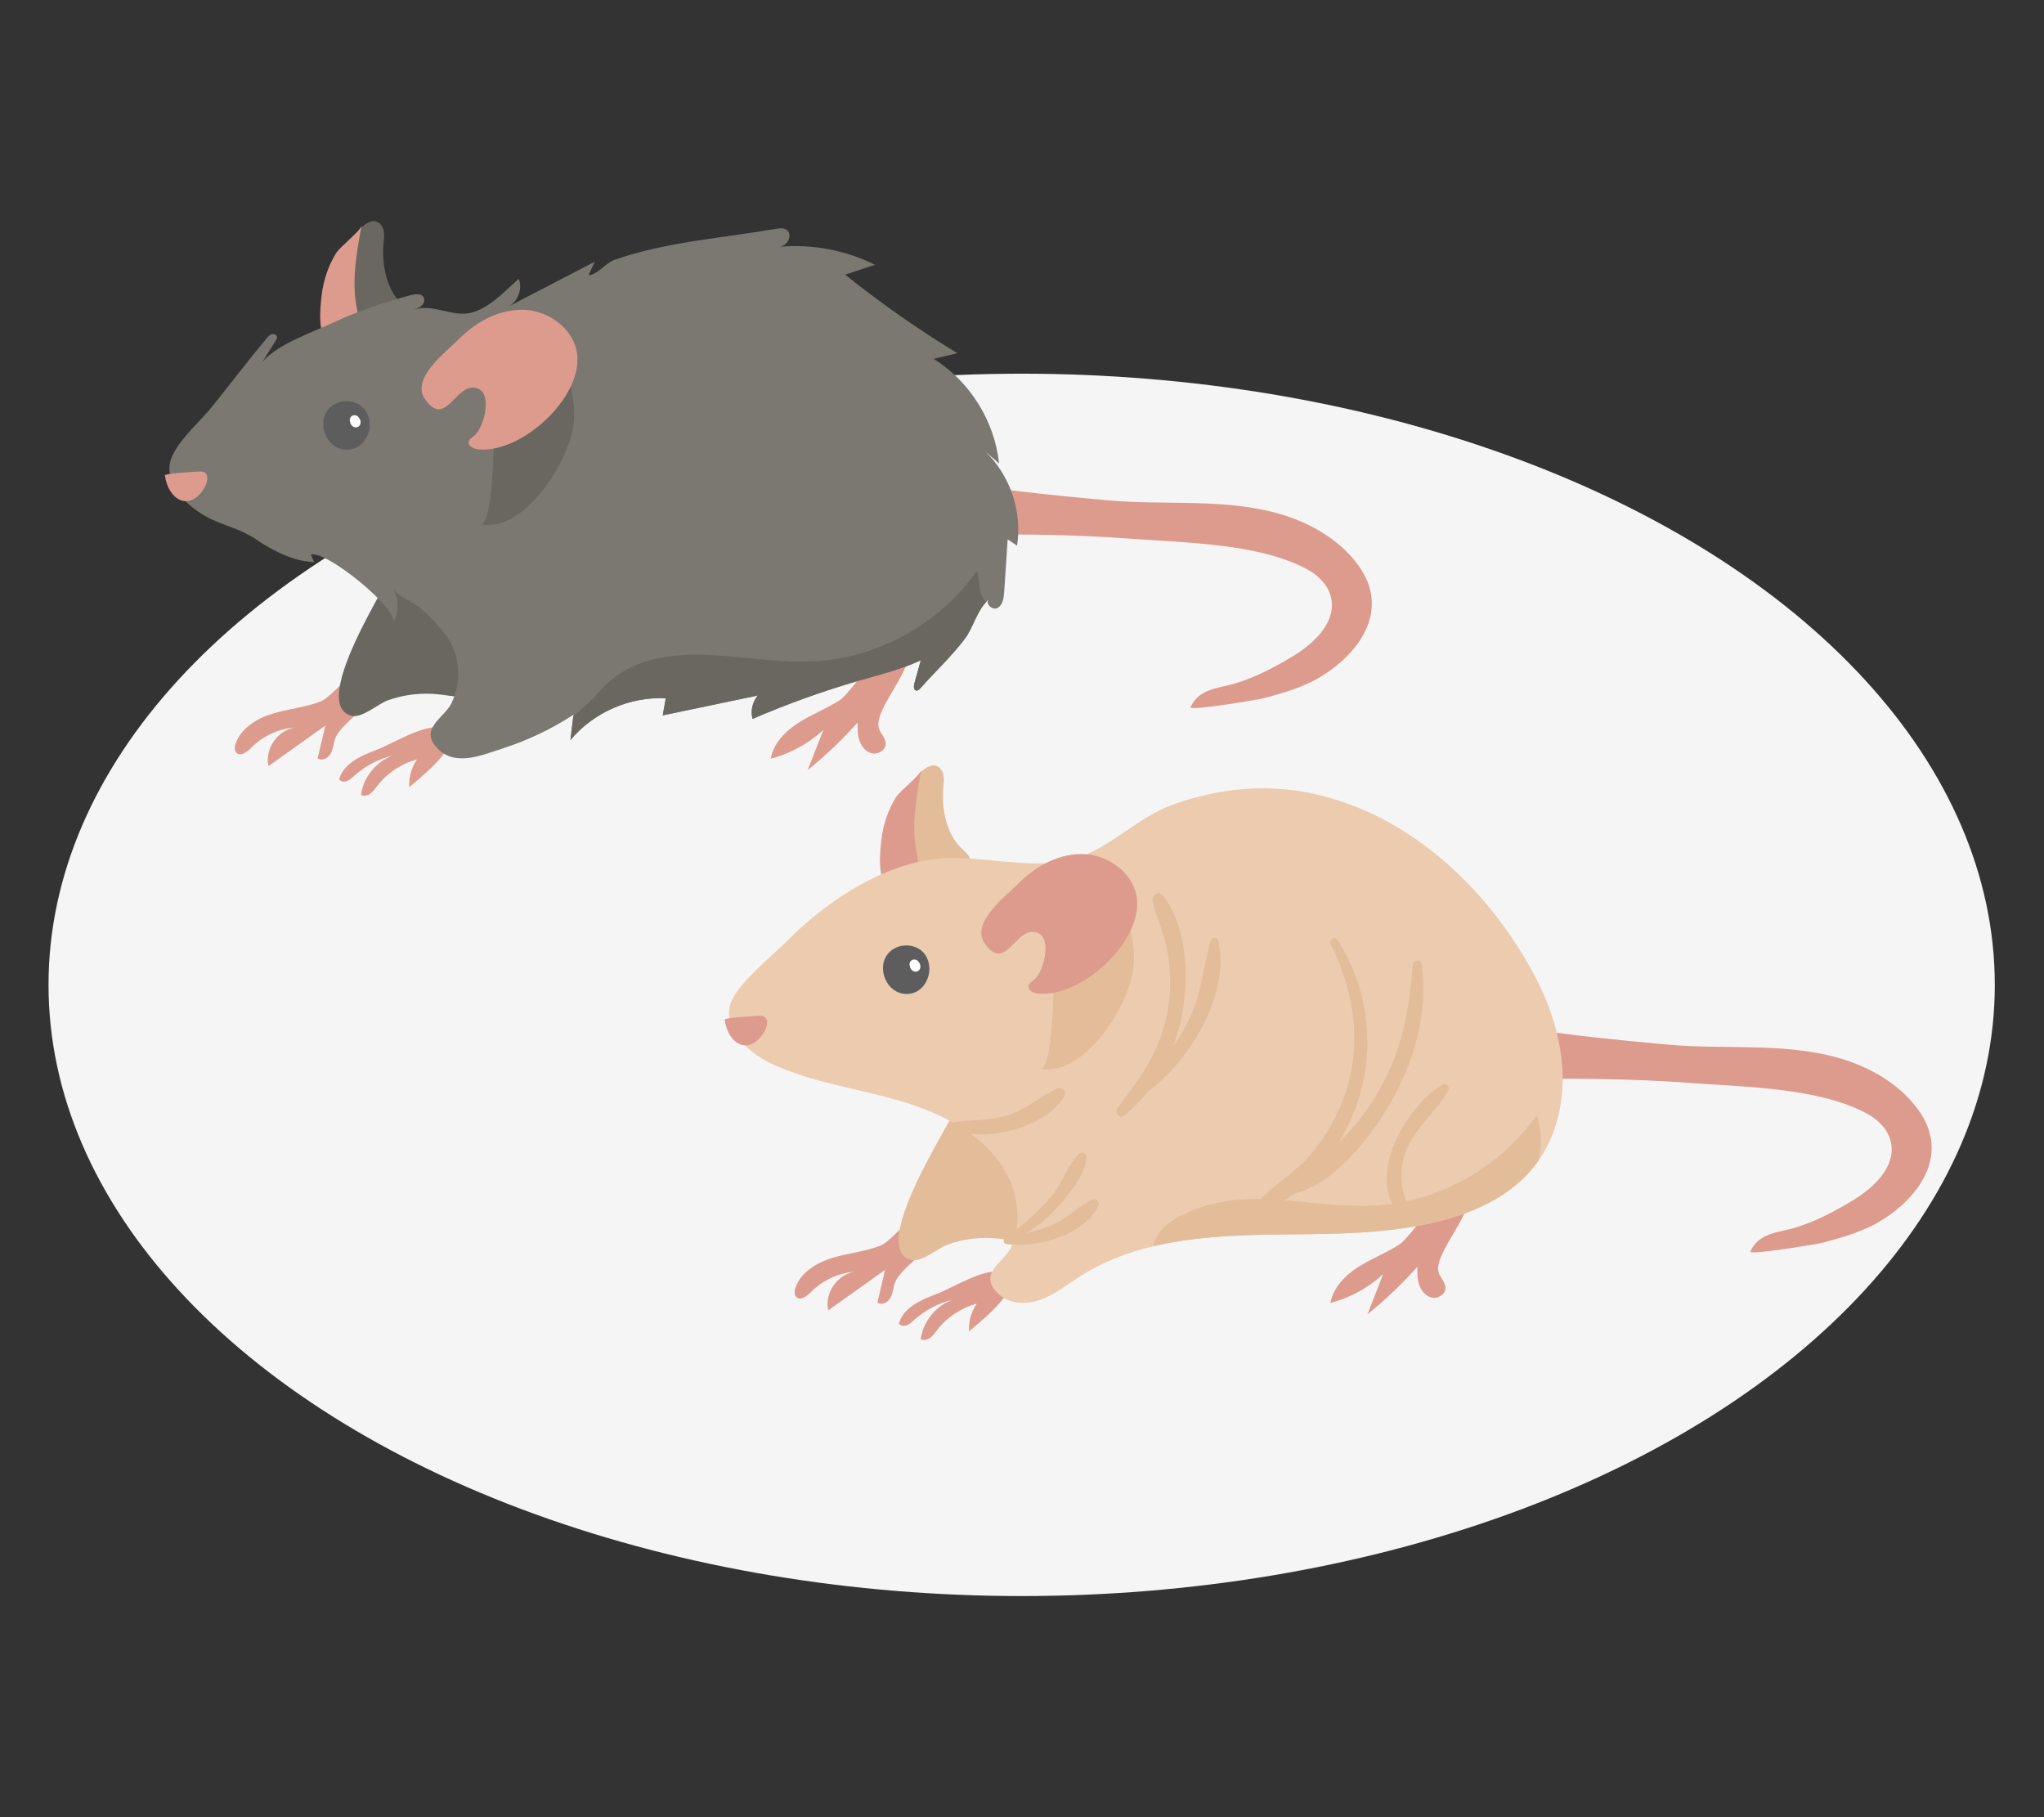 <?xml version="1.0" encoding="UTF-8"?>
<svg id="Layer_2" data-name="Layer 2" xmlns="http://www.w3.org/2000/svg" viewBox="0 0 540 480">
  <rect x="0" y="0" width="540" height="480" fill="#333333" stroke="none"/>
  <defs>
    <style>
      .cls-1 {
        fill: #e3bc9a;
      }

      .cls-1, .cls-2, .cls-3, .cls-4, .cls-5, .cls-6, .cls-7, .cls-8, .cls-9 {
        stroke-width: 0px;
      }

      .cls-2 {
        fill: #f5f5f5;
      }

      .cls-3 {
        fill: none;
      }

      .cls-4 {
        fill: #eccbaf;
      }

      .cls-5 {
        fill: #dd9b8d;
      }

      .cls-6 {
        fill: #fff;
      }

      .cls-7 {
        fill: #7a7871;
      }

      .cls-8 {
        fill: #5d5d5d;
      }

      .cls-9 {
        fill: #696760;
      }
    </style>
  </defs>
  <g id="Layer_2-2" data-name="Layer 2">
    <g>
      <rect class="cls-3" width="540" height="480"/>
      <g>
        <ellipse class="cls-2" cx="269.91" cy="260.15" rx="257.09" ry="161.44"/>
        <g>
          <path class="cls-9" d="m101.31,64.4c-.41,4.79.51,10.48,3.46,14.39,1.97,2.61,5.21,3.75,3.18,7.42-2.8,5.05-12.5,4.37-17.19,3.42-12.5-2.53-.54-24.63,4.78-29.57,1.07-.99,2.48-1.97,3.87-1.54,1.07.33,1.76,1.42,1.97,2.53.21,1.1.04,2.24-.06,3.36Z"/>
          <path class="cls-5" d="m88.48,195.31c1.55-5.3,15.66-11.87,11.55-17.98-3.68-5.48-11.59,6.5-15.3,7.94-4.05,1.58-8.47,1.95-12.63,3.21-4.16,1.26-8.35,3.75-9.82,7.84-.3.84-.43,1.88.19,2.51,1.09,1.09,2.83-.21,3.91-1.32,3.08-3.13,7.33-5.08,11.72-5.36-4.66.56-8.23,5.65-7.17,10.22,5.01-3.57,10.01-7.14,15.02-10.71-.68,2.88-1.36,5.76-2.03,8.64,1.08.8,2.71.02,3.39-1.14.68-1.16.77-2.56,1.15-3.86Z"/>
          <path class="cls-5" d="m108.13,207.91c2.44-2.08,17.24-13.77,8.54-15.69-4.74-1.04-12.96,4.27-17.37,5.92-4.03,1.51-8.59,3.58-9.7,7.74.46.61,1.38.7,2.09.43.71-.27,1.28-.83,1.84-1.34,2.93-2.63,6.52-4.52,10.35-5.44-4.47,1.56-7.9,5.77-8.52,10.46.79.41,1.79.15,2.51-.38.72-.53,1.23-1.28,1.77-1.99,2.62-3.4,6.38-5.91,10.53-7.02-1.46,2.12-2.19,4.73-2.05,7.3Z"/>
          <path class="cls-5" d="m232.27,192.59c-2.11-4.99,11.28-18.07,6.48-20.76-5.71-3.2-13.39,10.87-16.98,13.17-3.47,2.22-7.36,3.7-10.83,5.92s-6.62,5.44-7.33,9.49c5.16-1.35,9.98-3.98,13.91-7.58-1.38,3.52-2.76,7.05-4.14,10.57,4.73-3.8,9.14-8,13.18-12.53-.01,1.64-.02,3.31.53,4.86.54,1.54,1.76,2.96,3.36,3.27s3.48-.83,3.54-2.47c.05-1.45-1.17-2.59-1.74-3.93Z"/>
          <path class="cls-5" d="m94.4,82.06c1.03,4.66-.77,15.64-7.52,9.14-2.99-2.88-2.35-9.47-1.91-13.16.46-3.94,1.74-7.78,3.81-11.16,1.11-1.81,6.47-5.82,6.76-7.33-1.39,7.44-2.77,15.13-1.13,22.52Z"/>
          <path class="cls-5" d="m315.62,132.89c6.89.18,13.74.65,20.42,2.3,8.75,2.16,17.56,6.8,22.91,14.27,8.06,11.24.9,22.3-9.27,28.82-5,3.2-9.98,4.53-15.55,6.1-1.44.41-20.13,3.51-19.62,2.43,2.34-5,7.22-4.92,11.77-6.27,5.32-1.58,10.73-4.43,15.46-7.31,5.54-3.38,11.28-8.9,9.94-15.25-.69-3.25-3.22-5.88-6.13-7.48-12.75-6.99-32.16-7.1-46.32-8.17-16.63-1.26-33.32-1.32-49.98-.98-6.29.13-10.29,2.53-14.48-3.59-1.84-2.69-2.9-8.94-.51-11.7,2.7-3.11,6.75-.61,10.66.1,15.88,2.91,32,4.59,48.07,6.02,7.47.67,15.07.51,22.64.7Z"/>
          <path class="cls-9" d="m95.87,165.3c-5.24,10.42-9.47,21.77-3.24,23.72,2.95.89,7.05-3.01,9.79-4.01,4.27-1.56,8.98-2.09,13.49-1.6,3.29.36,6.73,1.23,9.82.03,5.6-2.17,6.73-9.7,5.56-15.59-1.66-8.33-6.18-16.07-12.63-21.6-3.06-2.62-7.76-4.73-10.88-2.18-1.17.96-1.83,2.39-2.45,3.77-1.13,2.5-5.56,9.72-9.45,17.46Z"/>
          <path class="cls-7" d="m268.69,144.12c-.83-.56-1.66-1.1-2.48-1.63-.15,2.12-.29,4.21-.41,6.33-.17,2.53-.34,5.04-.51,7.58-.1,1.58-.37,3.41-1.75,4.19-.68.37-1.51.07-2.05-.41-.07-.07-.15-.15-.19-.22-.41-.54-.54-1.19.02-1.63-.29.22-.56.46-.83.76-2.39,2.48-3.51,6.84-5.53,9.57-3.46,4.63-7.99,8.84-11.84,13.18-.27.29-.61.63-1,.58-.73-.07-.76-1.14-.56-1.85.56-2.05,1.12-4.09,1.71-6.16-5.41,2.51-10.6,3.73-16.32,5.38-9.57,2.78-18.98,6.16-28.13,10.11-.58-2.12-.02-4.53,1.41-6.19-8.38,1.75-16.76,3.51-25.14,5.26.27-1.51.54-3.02.8-4.51-9.48-.49-19.1,3.73-25.19,11.03.24-2.12.51-4.21.76-6.31.02-.12.02-.27.05-.39-5.82,3.8-12.18,6.82-18.8,8.94-5.09,1.63-12.01,4.68-16.66.41-5.89-5.43,1.27-8.4,3.22-12.37,2.85-5.89,2.27-13.03-1.58-18.12-2-2.61-4.26-5.02-6.77-7.14-1.61-1.39-6.11-3.24-7.06-4.92,1.56,2.73,1.53,6.26-.02,8.96,1.9-3.3-17.86-19.51-21.76-18.02.4.57.57,1.42.94,1.95-5.46-.16-11.01-3.04-15.45-6.05-3.85-2.61-7.67-3.36-11.84-5.33-6.6-3.14-13.4-10.28-10.13-16.86,2.48-4.99,7.43-9.01,10.86-13.35,4.65-5.85,9.18-11.74,13.98-17.51.39-.46.8-.93,1.39-1.1.56-.17,1.32.15,1.36.76.02.32-.15.61-.32.88-1.32,2.12-2.63,4.24-3.95,6.33,3.02-4.82,13.71-8.53,18.76-10.86,6.84-3.22,13.49-5.43,20.85-7.43,1.19-.34,2.83-.51,3.41.61.37.73.02,1.66-.58,2.19s-1.41.78-2.17,1.02c4.92-1.49,9.26,1.41,13.88,1.05,5.26-.39,10.28-5.89,13.96-9.18,1.14,2.75-.27,6.26-3,7.48,7.7-4.02,15.42-8.01,23.12-12.01l-1.68,3.58c2.31-.07,4.56-3.24,6.92-4.07,13.37-4.73,28.55-5.75,42.48-8.16,1.07-.19,2.31-.34,3.12.39,1.07.95.58,2.87-.61,3.73-.39.27-.8.46-1.27.58,8.57-.73,17.37.95,25.06,4.77-2.63.88-5.26,1.75-7.89,2.61,9.43,7.55,19.34,14.49,29.64,20.75-2.07.49-4.14,1-6.24,1.49,9.55,5.94,16.1,16.47,17.27,27.65-1.17-1.02-2.36-2.05-3.53-3.07,6.48,6.28,9.67,15.81,8.28,24.75Z"/>
          <path class="cls-9" d="m260.48,159.08c-2.39,2.48-3.51,6.84-5.53,9.57-3.46,4.63-7.99,8.84-11.84,13.18-.27.29-.61.63-1,.58-.73-.07-.76-1.14-.56-1.85.56-2.05,1.12-4.09,1.71-6.16-5.41,2.51-10.6,3.73-16.32,5.38-9.57,2.78-18.98,6.16-28.13,10.11-.58-2.12-.02-4.53,1.41-6.19-8.38,1.75-16.76,3.51-25.14,5.26.27-1.51.54-3.02.8-4.51-9.48-.49-19.1,3.73-25.19,11.03.24-2.12.51-4.21.76-6.31,2.39-2,4.77-3.99,6.72-6.28,5.41-6.31,12.59-9.11,21.05-9.77,12.11-.95,24.21,2.27,36.34,1.53,16.78-1.02,32.91-10.06,42.53-23.87.71,2.09.41,4.75,1.29,6.7.27.58.66,1.1,1.1,1.58Z"/>
          <path class="cls-9" d="m151.39,112.99c1.63-9.94-3.33-22.46-13.58-25.82-10.53-3.45-6.92,14.04-7.18,19.97-.12,2.76.17,32.18-3.76,31.34,11.44,2.44,22.97-16.06,24.52-25.5Z"/>
          <path class="cls-5" d="m124.33,102.44c-4.29.54-7.09,10.23-12.07,2.98-3.78-5.51,5.57-12.43,8.99-15.87,4.64-4.67,10.96-8.07,17.53-7.69,6.57.37,13.03,5.32,13.72,11.86,1.21,11.46-14.79,26.17-26.22,24.96-1.18-.12-2.64-.83-2.44-1.99.12-.7.8-1.12,1.37-1.55,2.95-2.22,5.6-13.51-.9-12.7Z"/>
          <path class="cls-8" d="m96.11,107.89c3.26,3.7,1.08,10.55-4.09,10.88-5.93.38-9.02-7.9-4.38-11.51,2.46-1.92,6.4-1.71,8.47.63Z"/>
          <path class="cls-5" d="m52.4,124.56c.52-.03,1.07-.05,1.53.18,1.38.71.86,2.79.06,4.12-3.86,6.45-9.57,3.26-10.42-3.31-.06-.47,8.4-.97,8.83-1Z"/>
          <path class="cls-6" d="m94.78,110.27c-.86-1.16-2.63-.49-2.34.99.11.54.23.95.67,1.3.87.69,2.07.26,2.15-.89.04-.58-.16-.95-.49-1.4Z"/>
        </g>
        <g>
          <g>
            <path class="cls-1" d="m249.19,208.16c-.41,4.79.51,10.48,3.46,14.39,1.97,2.61,5.21,3.75,3.18,7.42-2.8,5.05-12.5,4.37-17.19,3.42-12.5-2.53-.54-24.63,4.78-29.57,1.07-.99,2.48-1.97,3.87-1.54,1.07.33,1.76,1.42,1.97,2.53.21,1.1.04,2.24-.06,3.36Z"/>
            <path class="cls-5" d="m236.36,339.07c1.55-5.3,15.66-11.87,11.55-17.98-3.68-5.48-11.59,6.5-15.3,7.94-4.05,1.58-8.47,1.95-12.63,3.21-4.16,1.26-8.35,3.75-9.82,7.84-.3.84-.43,1.88.19,2.51,1.09,1.09,2.83-.21,3.91-1.32,3.08-3.13,7.33-5.08,11.72-5.36-4.66.56-8.23,5.65-7.17,10.22,5.01-3.57,10.01-7.14,15.02-10.71-.68,2.88-1.36,5.76-2.03,8.64,1.08.8,2.71.02,3.39-1.14.68-1.16.77-2.56,1.15-3.86Z"/>
            <path class="cls-5" d="m256.01,351.67c2.44-2.08,17.24-13.77,8.54-15.69-4.74-1.04-12.96,4.27-17.37,5.92-4.03,1.51-8.59,3.58-9.7,7.74.46.61,1.38.7,2.09.43.71-.27,1.28-.83,1.84-1.34,2.93-2.63,6.52-4.52,10.35-5.44-4.47,1.56-7.9,5.77-8.52,10.46.79.41,1.79.15,2.51-.38.72-.53,1.23-1.28,1.77-1.99,2.62-3.4,6.38-5.91,10.53-7.02-1.46,2.12-2.19,4.73-2.05,7.3Z"/>
            <path class="cls-5" d="m380.15,336.35c-2.11-4.99,11.28-18.07,6.48-20.76-5.71-3.2-13.39,10.87-16.98,13.17-3.46,2.22-7.36,3.7-10.83,5.92-3.47,2.22-6.62,5.44-7.33,9.49,5.16-1.35,9.98-3.98,13.91-7.58-1.38,3.52-2.76,7.05-4.14,10.57,4.73-3.8,9.14-8,13.18-12.53-.01,1.64-.02,3.31.53,4.86.54,1.54,1.76,2.96,3.36,3.27,1.61.32,3.48-.83,3.54-2.47.05-1.45-1.17-2.59-1.74-3.93Z"/>
            <path class="cls-5" d="m242.28,225.83c1.03,4.66-.77,15.64-7.52,9.14-2.99-2.88-2.35-9.47-1.91-13.16.46-3.94,1.74-7.78,3.81-11.16,1.11-1.81,6.47-5.82,6.76-7.33-1.39,7.44-2.77,15.13-1.13,22.52Z"/>
            <path class="cls-5" d="m463.51,276.66c6.89.18,13.74.65,20.42,2.3,8.75,2.16,17.56,6.8,22.91,14.27,8.06,11.24.9,22.3-9.27,28.82-5,3.2-9.98,4.53-15.55,6.1-1.44.41-20.13,3.51-19.62,2.43,2.34-5,7.22-4.92,11.77-6.27,5.32-1.58,10.73-4.43,15.46-7.31,5.54-3.38,11.28-8.9,9.94-15.25-.69-3.25-3.22-5.88-6.13-7.48-12.75-6.99-32.16-7.1-46.32-8.17-16.63-1.26-33.32-1.32-49.98-.98-6.29.13-10.29,2.53-14.48-3.59-1.84-2.69-2.9-8.94-.51-11.7,2.7-3.11,6.75-.61,10.66.1,15.88,2.91,32,4.59,48.07,6.02,7.47.67,15.07.51,22.64.7Z"/>
            <path class="cls-1" d="m243.75,309.06c-5.24,10.42-9.47,21.77-3.24,23.72,2.95.89,7.05-3.01,9.79-4.01,4.27-1.56,8.98-2.09,13.49-1.6,3.29.36,6.73,1.23,9.82.03,5.6-2.17,6.73-9.7,5.56-15.59-1.66-8.33-6.18-16.07-12.63-21.6-3.06-2.62-7.76-4.73-10.88-2.18-1.17.96-1.83,2.39-2.45,3.77-1.13,2.5-5.56,9.72-9.45,17.46Z"/>
            <path class="cls-4" d="m412.17,292.49c-1.02,5.59-3,10.26-5.75,14.13h0c-12.13,17.19-38.8,19.15-59.52,19.37-14.03.15-28.68-.01-42.15,3.19-6.89,1.63-13.48,4.15-19.52,8.02-3.33,2.13-6.45,4.67-10.14,6.03-3.69,1.38-8.26,1.35-11.17-1.31-5.92-5.43,1.27-8.42,3.19-12.39,2.74-5.62,1.9-13.58-.9-18.97-5.48-10.55-17.06-16.44-28.46-19.78-11.41-3.33-23.43-4.84-34.17-9.92-6.61-3.13-13.39-10.27-10.14-16.84,2.55-5.14,11.11-12.07,15.32-16.25,11.01-10.95,27.52-21.41,43.46-21.15,8.93.15,17.85,2.09,26.74,1.22,12.51-1.21,19.84-11.42,31.29-15.45,12.52-4.42,25.58-5.5,38.55-2.31,24.93,6.12,45.11,25.71,56.8,47.96,5.53,10.55,8.71,22.72,6.58,34.44Z"/>
            <path class="cls-1" d="m406.42,306.62h0c-12.13,17.19-38.8,19.15-59.52,19.37-14.03.15-28.68-.01-42.15,3.19,1.31-8.18,15.88-11.79,22.34-12.29,12.11-.94,24.23,2.28,36.34,1.55,16.79-1.02,32.92-10.07,42.53-23.87,1.35,3.96,1.4,8.08.46,12.05Z"/>
            <path class="cls-1" d="m299.27,256.75c1.63-9.94-3.33-22.46-13.58-25.82-10.53-3.45-6.92,14.04-7.18,19.97-.12,2.76.17,32.18-3.76,31.34,11.44,2.44,22.97-16.06,24.52-25.5Z"/>
            <path class="cls-5" d="m272.21,246.2c-4.29.54-7.09,10.23-12.07,2.98-3.78-5.51,5.57-12.43,8.99-15.87,4.64-4.67,10.96-8.07,17.53-7.69,6.57.37,13.03,5.32,13.72,11.86,1.21,11.46-14.79,26.17-26.22,24.96-1.18-.12-2.64-.83-2.44-1.99.12-.7.8-1.12,1.37-1.55,2.95-2.22,5.6-13.51-.9-12.7Z"/>
            <path class="cls-8" d="m243.99,251.66c3.26,3.7,1.08,10.55-4.09,10.88-5.93.38-9.02-7.9-4.38-11.51,2.46-1.92,6.4-1.71,8.47.63Z"/>
            <path class="cls-5" d="m200.28,268.32c.52-.03,1.07-.05,1.53.18,1.38.71.86,2.79.06,4.12-3.86,6.45-9.57,3.26-10.42-3.31-.06-.47,8.39-.97,8.83-1Z"/>
            <path class="cls-6" d="m242.67,254.04c-.86-1.16-2.63-.49-2.34.99.1.54.23.95.67,1.3.87.69,2.07.26,2.15-.89.04-.58-.16-.95-.49-1.4Z"/>
          </g>
          <path class="cls-1" d="m321.83,248.48c-.23-.98-1.64-.9-1.91,0-2.1,6.98-2.5,13.92-5.7,20.66-1.23,2.59-2.69,4.97-4.31,7.24,1.07-2.85,1.9-5.77,2.43-8.68,1.77-9.68,1.25-23.23-5.19-31.23-1.06-1.32-2.95.14-2.64,1.54,1.01,4.63,3.18,8.83,3.98,13.56.9,5.29.87,10.75-.12,16.02-1.85,9.82-7.04,17.27-13.08,24.97-.85,1.08.29,3.14,1.64,2.12,2.4-1.81,4.51-4,6.39-6.4,10.99-8.05,21.74-25.79,18.51-39.8Z"/>
          <path class="cls-1" d="m375.54,254.56c-.21-1.39-2.23-.93-2.32.31-.86,12.38-3.07,23.58-9.56,34.36-2.78,4.61-6.13,8.84-9.96,12.61,2.31-3.93,4.11-7.99,5.25-11.6,4.41-13.94,2.37-29.69-5.63-41.95-.73-1.12-2.4-.15-1.79,1.05,6.27,12.38,8.41,26.55,3.75,39.89-2.07,5.93-5.28,11.47-9.43,16.19-3.81,4.34-8.84,7.15-12.76,11.27-.94.99,0,2.58,1.31,2.26,2.76-.67,5.37-2.01,7.81-3.78,10.78-2.62,20.56-15.69,25.55-24.56,5.98-10.63,9.67-23.82,7.78-36.04Z"/>
          <path class="cls-1" d="m382.61,288.04c.54-.96-.55-2.12-1.54-1.54-10.59,6.33-22.1,27.66-8.51,36.79.87.58,2.09-.6,1.47-1.47-4.15-5.84-5.09-12.51-2.02-19.11,2.6-5.61,7.63-9.38,10.6-14.67Z"/>
          <path class="cls-1" d="m279.24,287.57c-4.79,2.18-8.26,5.63-13.53,7.18-4.59,1.34-9.22,1.01-13.88,1.72-.78.12-.93,1.4-.23,1.72,8.46,3.89,24.82-.38,29.6-8.65.77-1.33-.72-2.53-1.97-1.97Z"/>
          <path class="cls-1" d="m288.73,316.85c-3.55,1.47-6.22,4.56-9.76,6.27-2.59,1.25-5.25,2-7.97,2.61,3.56-2.13,6.72-4.77,9.4-8.02,2.66-3.22,6.54-7.86,6.62-12.2.02-.98-1.24-1.48-1.92-.79-3.03,3.05-4.5,7.87-7.34,11.27-3.12,3.74-6.76,7.02-10.7,9.88-.29.21-.4.5-.39.77-.28.06-.57.11-.85.17-.87.17-.89,1.63,0,1.78,7.67,1.26,21.08-2.43,24.38-10.26.34-.8-.68-1.81-1.47-1.47Z"/>
        </g>
      </g>
    </g>
  </g>
</svg>